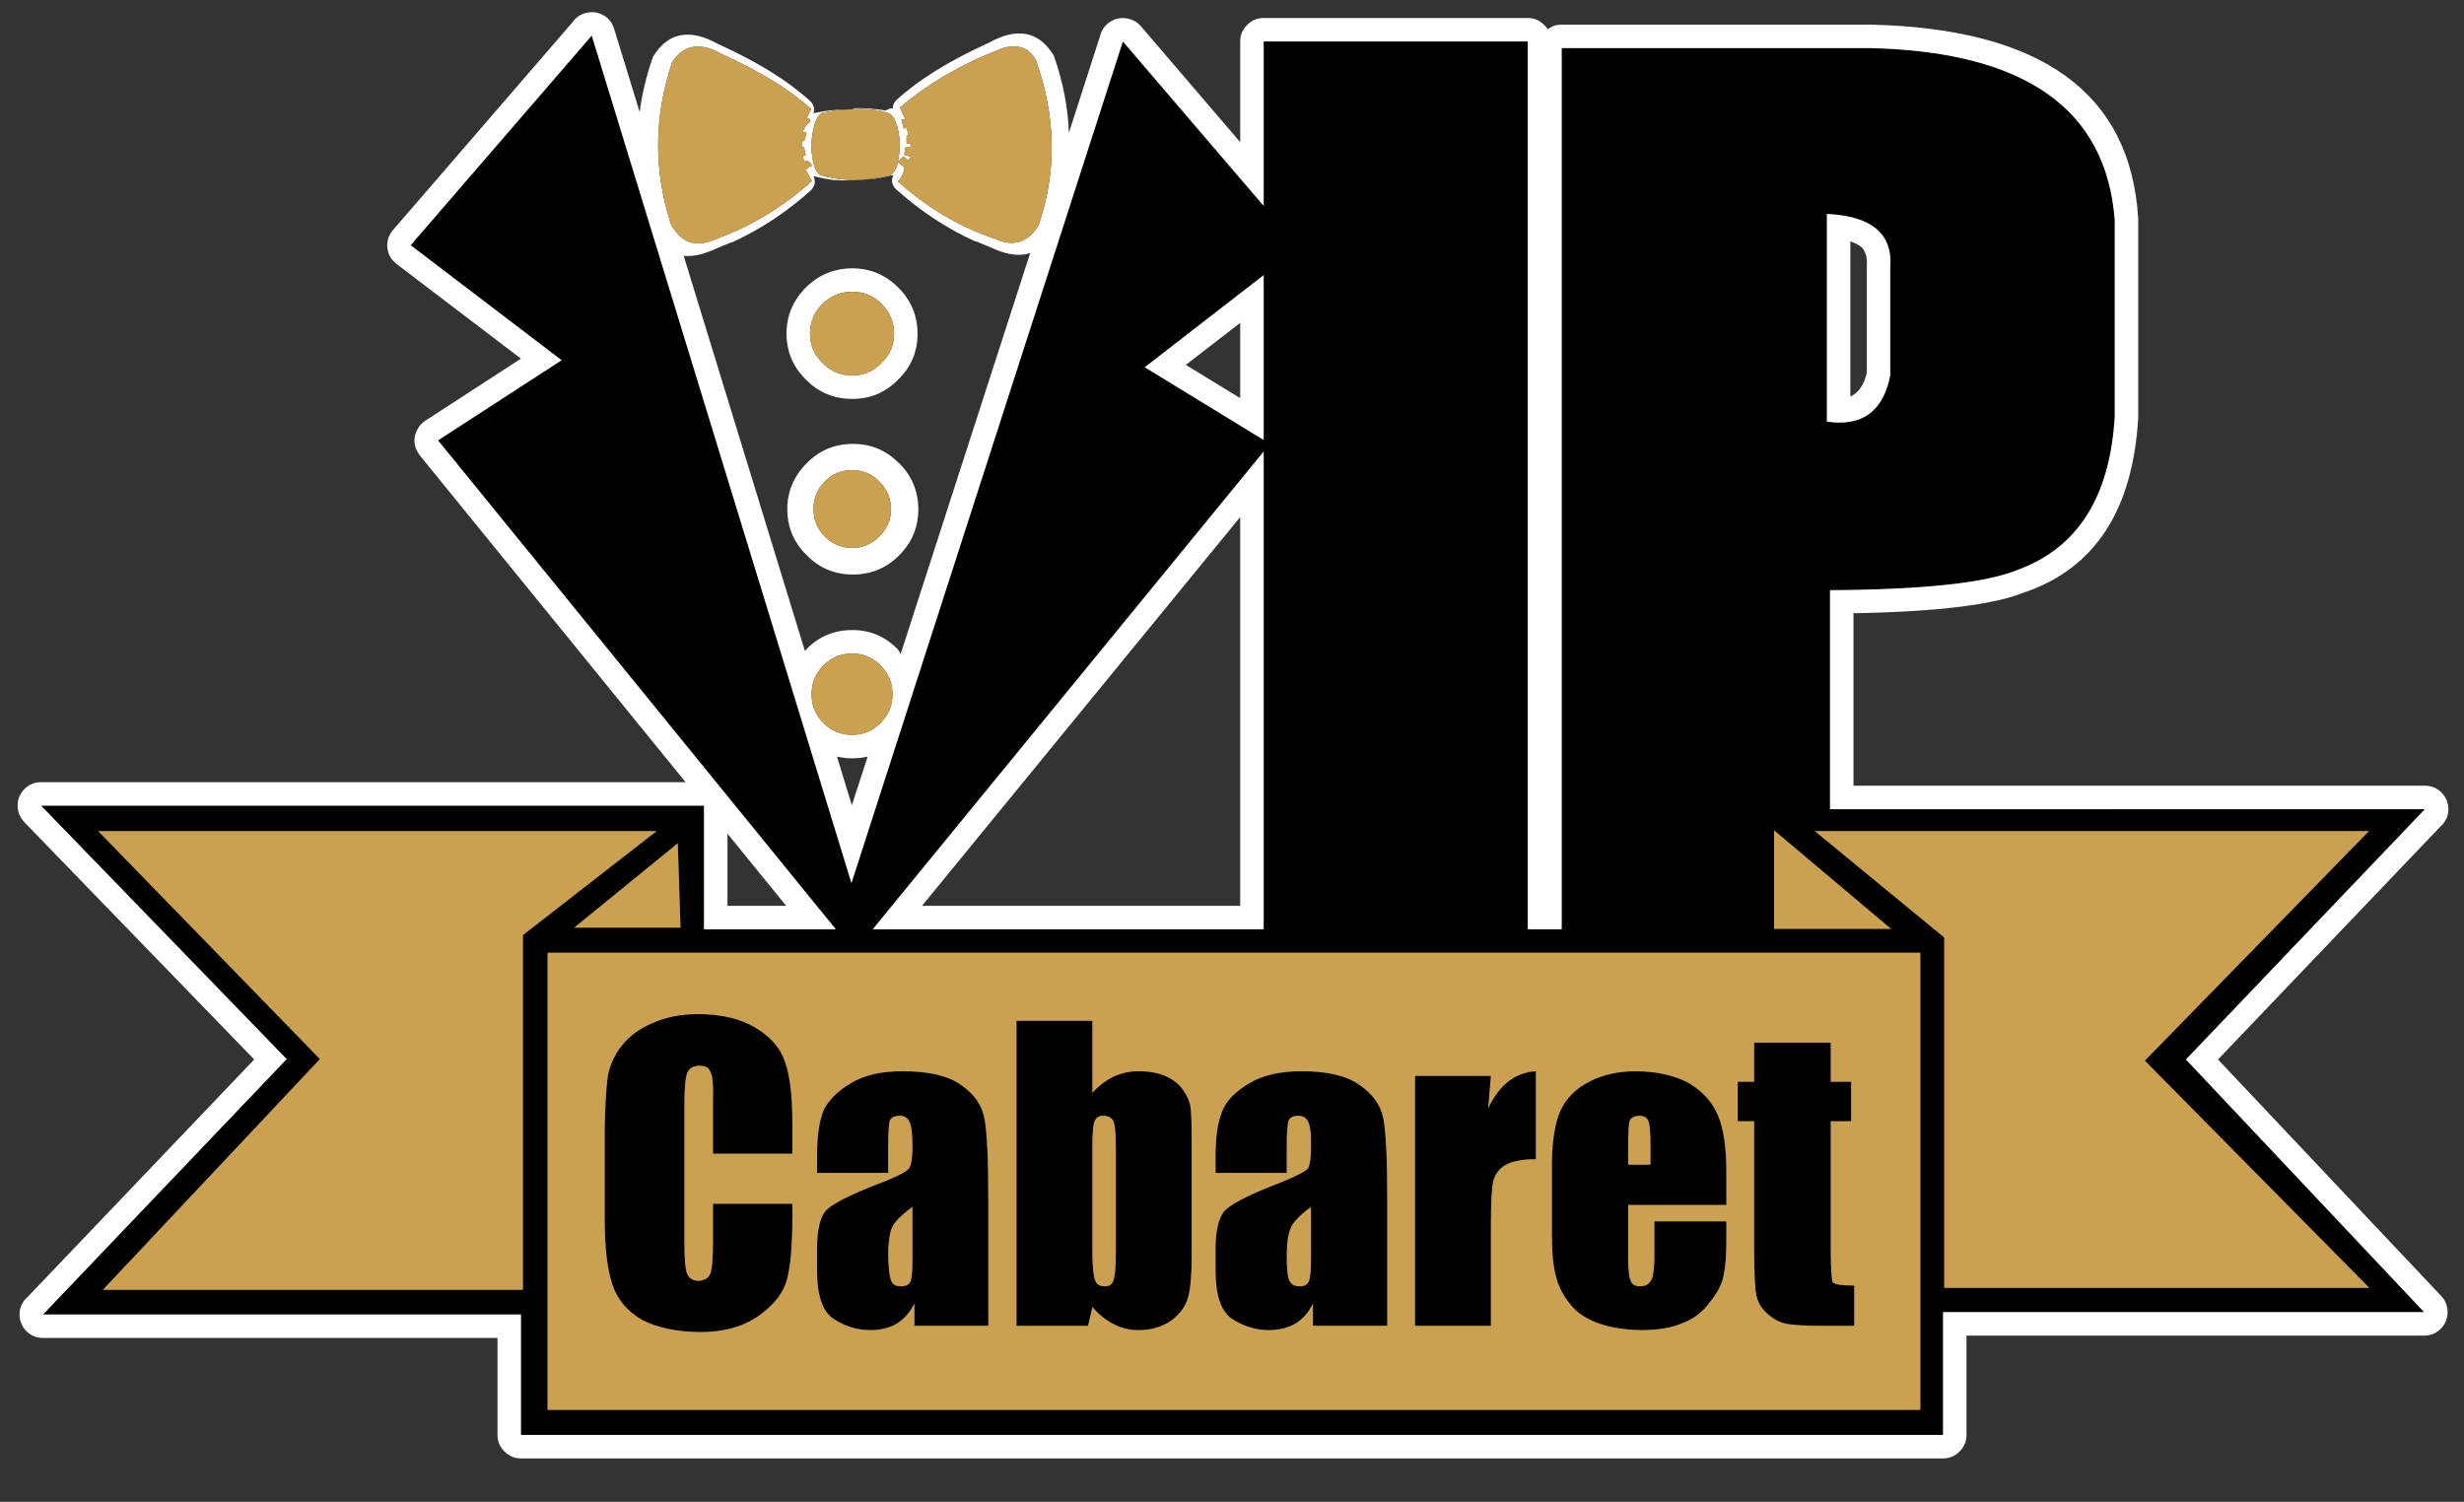 <?xml version="1.0" encoding="utf-8"?>
<!-- Generator: Adobe Illustrator 15.1.0, SVG Export Plug-In . SVG Version: 6.00 Build 0)  -->
<!DOCTYPE svg PUBLIC "-//W3C//DTD SVG 1.1//EN" "http://www.w3.org/Graphics/SVG/1.1/DTD/svg11.dtd">
<svg version="1.1" id="Layer_1" xmlns="http://www.w3.org/2000/svg" xmlns:xlink="http://www.w3.org/1999/xlink" x="0px" y="0px"
	 width="315px" height="192px" viewBox="0 0 315 192" enable-background="new 0 0 315 192" xml:space="preserve">
<rect x="0" y="0" width="315" height="192" fill="#333333" stroke="none"/>
<path fill-rule="evenodd" clip-rule="evenodd" d="M257.95,72.85c-4,1.667-12,2.533-24,2.6v28H310l-30.55,32l30.45,32.3h-61.5v15.7
	H66.6v-15.4H5.5L36.65,135.4L5.25,103H90v15.8h16.85L56,56.3l15.8-10.25l-19.3-14.7l23.15-26.8l33.2,108.351L143.55,5.3l18,21.025
	V5.3h33.75v113.5h4.351V6.15h39.399c19.8,0.434,30.233,7.767,31.3,22v25.1C269.75,63.517,265.616,70.05,257.95,72.85z M241.65,34.25
	c0.366-4.333-2.334-6.633-8.101-6.9V53.9c4.5,0.667,7.2-1.3,8.101-5.9V34.25z M274.2,135.6l28.649-29.35H232l16.55,13.6v44.801
	H302.9L274.2,135.6z M245.5,180.25V121.8H70v58.45H245.5z M164.95,157.15c-0.3,0.767-0.45,1.883-0.45,3.35
	c0,1.634,0.1,2.684,0.3,3.15c0.233,0.533,0.667,0.8,1.3,0.8c0.634,0,1.034-0.2,1.2-0.601c0.2-0.366,0.3-1.366,0.3-3v-6.55
	C166.066,155.434,165.184,156.384,164.95,157.15z M190.6,137.55l-0.35,4.15c1.4-3,3.434-4.584,6.1-4.75v11.25
	c-1.733,0-3.033,0.25-3.899,0.75c-0.8,0.467-1.316,1.149-1.55,2.05c-0.2,0.833-0.301,2.783-0.301,5.85v12.65H180.9v-31.95H190.6z
	 M166.4,136.95c3.3,0,5.767,0.583,7.399,1.75c1.7,1.166,2.717,2.6,3.05,4.3c0.334,1.7,0.5,5.2,0.5,10.5v16h-9.5v-2.85
	c-0.533,1.133-1.3,2-2.3,2.6c-0.967,0.533-2.083,0.8-3.35,0.8c-1.667,0-3.233-0.483-4.7-1.45c-1.4-0.933-2.1-3-2.1-6.199v-2.7
	c0-2.367,0.383-4,1.15-4.9c0.767-0.8,2.634-1.8,5.601-3c3.199-1.233,4.899-2.066,5.1-2.5c0.233-0.434,0.35-1.333,0.35-2.7
	c0.034-1.633-0.1-2.716-0.399-3.25c-0.233-0.466-0.634-0.699-1.2-0.699c-0.667,0-1.083,0.199-1.25,0.6
	c-0.167,0.434-0.25,1.533-0.25,3.3v3.4h-9.1v-2.15c0-2.467,0.283-4.383,0.85-5.75c0.533-1.333,1.684-2.517,3.45-3.55
	C161.4,137.467,163.634,136.95,166.4,136.95z M215.95,138.5c1.767,1.066,3,2.45,3.7,4.15c0.699,1.699,1.05,4.083,1.05,7.149v4.25
	h-12.55V161c0,1.434,0.116,2.366,0.35,2.8c0.167,0.434,0.55,0.65,1.15,0.65c0.733,0,1.233-0.3,1.5-0.9
	c0.233-0.533,0.35-1.583,0.35-3.149v-4.25h9.2v2.399c0,1.934-0.117,3.434-0.351,4.5c-0.199,1.101-0.783,2.233-1.75,3.4
	c-0.899,1.267-2.066,2.166-3.5,2.7c-1.366,0.6-3.133,0.899-5.3,0.899c-2.033-0.033-3.833-0.316-5.399-0.85
	c-1.601-0.566-2.817-1.384-3.65-2.45c-0.9-1.1-1.5-2.25-1.8-3.45c-0.367-1.233-0.55-3.05-0.55-5.45v-9.25
	c0.033-2.833,0.399-5.05,1.1-6.649c0.767-1.601,2.017-2.834,3.75-3.7c1.7-0.866,3.667-1.3,5.9-1.3
	C211.884,136.983,214.15,137.5,215.95,138.5z M222.15,143.35v-5.05h2.1v-5h9.8v5h2.601v5.05h-2.601v17.101
	c0.033,2.1,0.117,3.267,0.25,3.5c0.3,0.267,1.217,0.399,2.75,0.399v5.15h-3.899c-2.2,0-3.784-0.083-4.75-0.25
	c-0.934-0.2-1.767-0.65-2.5-1.35c-0.7-0.601-1.15-1.351-1.351-2.25c-0.2-0.867-0.3-2.884-0.3-6.051v-16.25H222.15z M211,146.55
	c0-1.666-0.083-2.733-0.25-3.2c-0.2-0.466-0.566-0.699-1.1-0.699c-0.667,0-1.101,0.199-1.301,0.6
	c-0.133,0.366-0.199,1.467-0.199,3.3v2.351H211V146.55z M226.8,106.15v12.6h14.95L226.8,106.15z M146.35,46.95l15.2,9.3V35.175
	L146.35,46.95z M122.85,138.7c1.7,1.166,2.7,2.6,3,4.3c0.333,1.7,0.5,5.2,0.5,10.5v16h-9.45v-2.85c-0.566,1.133-1.333,2-2.3,2.6
	c-0.934,0.533-2.05,0.8-3.35,0.8c-1.667,0-3.233-0.483-4.7-1.45c-1.4-0.933-2.1-3-2.1-6.199v-2.7c0-2.367,0.367-4,1.1-4.9
	c0.767-0.8,2.633-1.8,5.6-3c3.267-1.233,4.967-2.066,5.1-2.5c0.267-0.434,0.4-1.333,0.4-2.7c0-1.633-0.133-2.716-0.4-3.25
	c-0.267-0.466-0.667-0.699-1.2-0.699c-0.667,0-1.1,0.199-1.3,0.6c-0.133,0.434-0.2,1.533-0.2,3.3v3.4h-9.1v-2.15
	c0-2.467,0.267-4.383,0.8-5.75c0.6-1.333,1.767-2.517,3.5-3.55c1.667-1.033,3.883-1.55,6.65-1.55
	C118.733,136.95,121.217,137.533,122.85,138.7z M141.05,142.65c-0.566,0-0.933,0.216-1.1,0.649c-0.2,0.434-0.3,1.533-0.3,3.3V160.4
	c0.033,1.699,0.15,2.783,0.35,3.25c0.167,0.533,0.567,0.8,1.2,0.8c0.6,0.033,0.983-0.233,1.15-0.8c0.2-0.5,0.3-1.684,0.3-3.551
	v-13.5c0-1.633-0.1-2.716-0.3-3.25C142.117,142.884,141.683,142.65,141.05,142.65z M129.95,130.5h9.7v9.2
	c0.833-0.9,1.733-1.584,2.7-2.05c1-0.467,2.066-0.7,3.2-0.7c1.367,0,2.534,0.217,3.5,0.649c0.967,0.434,1.7,1.017,2.2,1.75
	c0.533,0.767,0.85,1.5,0.95,2.2c0.1,0.733,0.15,2.283,0.15,4.65V160.6c0,2.334-0.15,4.067-0.45,5.2c-0.3,1.167-1.033,2.184-2.2,3.05
	c-1.167,0.801-2.55,1.2-4.15,1.2c-1.133,0-2.183-0.25-3.15-0.75c-1-0.5-1.917-1.233-2.75-2.2l-0.55,2.4h-9.15V130.5z M66.85,164.9
	V119.55l17.1-13.3h-71.4L40.9,135.4l-27.75,29.5H66.85z M77.3,144.2c0.067-2.733,0.184-4.816,0.35-6.25
	c0.167-1.4,0.733-2.767,1.7-4.101c1-1.3,2.316-2.3,3.95-3c1.733-0.8,3.7-1.199,5.9-1.199c3,0,5.466,0.583,7.4,1.75
	c1.933,1.166,3.183,2.616,3.75,4.35c0.633,1.7,0.95,4.366,0.95,8v3.75H91.15v-6.85c0.067-1.967-0.05-3.184-0.35-3.65
	c-0.167-0.5-0.617-0.75-1.35-0.75c-0.833,0-1.367,0.316-1.6,0.95c-0.233,0.6-0.35,1.866-0.35,3.8v18.15
	c0,1.899,0.117,3.133,0.35,3.699c0.233,0.601,0.733,0.9,1.5,0.9c0.733-0.066,1.217-0.366,1.45-0.9c0.233-0.566,0.35-1.916,0.35-4.05
	V153.9h10.15v1.449c0,4.067-0.267,6.934-0.8,8.601c-0.567,1.666-1.85,3.166-3.85,4.5c-1.9,1.233-4.283,1.85-7.15,1.85
	c-3-0.033-5.467-0.55-7.4-1.55c-1.9-1.1-3.167-2.6-3.8-4.5c-0.667-1.934-1-4.8-1-8.6V144.2z M116.65,154.3
	c-1.566,1.134-2.467,2.084-2.7,2.851c-0.267,0.767-0.4,1.883-0.4,3.35c0.034,1.634,0.15,2.684,0.35,3.15
	c0.167,0.533,0.583,0.8,1.25,0.8c0.633,0,1.05-0.2,1.25-0.601c0.167-0.366,0.25-1.366,0.25-3V154.3z M87,118.6l-0.35-10.8
	L73.4,118.6H87z M161.55,118.8V57.725L111.575,118.8H161.55z"/>
<path fill-rule="evenodd" clip-rule="evenodd" fill="#FFFFFF" d="M108.25,14c-0.507,0.027-1.041,0.077-1.6,0.15
	c-0.433,0.067-0.9,0.15-1.4,0.25c-0.8,0.167-1.317,1.533-1.55,4.1c0.1,2.533,0.617,3.867,1.55,4c0.467,0.1,0.933,0.2,1.4,0.3
	c0.976,0.16,1.951,0.235,2.925,0.225c-0.158,0.004-0.316,0.013-0.475,0.025c-0.9,0.034-1.817,0.017-2.75-0.05
	c-0.267-0.067-0.55-0.117-0.85-0.15c-0.467-0.1-0.933-0.2-1.4-0.3c-0.033,0-0.067,0-0.1,0c0.133,0.267,0.183,0.567,0.15,0.9
	c-0.066,0.333-0.233,0.633-0.5,0.9c-3.133,2.8-6.5,5.017-10.1,6.65c-0.033,0-0.066,0-0.1,0c-0.833,0.333-1.633,0.667-2.4,1
	c-1.365,0.588-2.582,0.822-3.65,0.7l15.5,50.525v0.025c0.013-0.021,0.03-0.046,0.05-0.075c0.045-0.06,0.096-0.118,0.15-0.175
	c1.582-1.632,3.532-2.448,5.85-2.45c2.278-0.006,4.211,0.811,5.8,2.45c0.058,0.061,0.108,0.127,0.15,0.2
	c0.106,0.136,0.181,0.287,0.225,0.45l16.575-51.3c-1.271,0.426-2.788,0.26-4.55-0.5c-0.767-0.333-1.566-0.667-2.4-1
	c-0.033,0-0.067,0-0.1,0c-3.6-1.633-6.967-3.85-10.1-6.65c-0.267-0.267-0.433-0.567-0.5-0.9c-0.033-0.333,0.017-0.633,0.15-0.9
	c-0.034,0-0.067,0-0.1,0c-0.233,0.033-0.45,0.083-0.65,0.15c-0.267,0.034-0.517,0.083-0.75,0.15c-0.3,0.033-0.583,0.083-0.85,0.15
	c-0.159,0.01-0.317,0.019-0.475,0.025c0.66-0.083,1.318-0.208,1.975-0.375c0.7-0.033,1.183-0.633,1.45-1.8l0.8,0.7
	c0,0.567-0.267,1.167-0.8,1.8c3.733,3.367,7.883,5.816,12.45,7.35c2.3,1.034,4.133,0.467,5.5-1.7c2.367-6.833,2.267-13.867-0.3-21.1
	c-0.867-1.633-2.284-2.167-4.25-1.6c-5.133,1.967-9.517,4.5-13.15,7.6l0.7,1.55h-0.5l0.3,1.2l0.3-0.25l0.3,0.95l-0.25,0.2v1h0.5
	v0.45h-0.65l-0.15,0.95l0.85,0.25l-0.35,0.45l-0.6-0.5l-0.7,0.7c0.133-0.667,0.217-1.483,0.25-2.45c-0.233-2.433-0.8-3.717-1.7-3.85
	c-1.148-0.367-2.564-0.517-4.25-0.45v-0.1c0.833-0.033,1.75,0,2.75,0.1c0.267,0.033,0.55,0.066,0.85,0.1
	c0.167,0.034,0.35,0.067,0.55,0.1c0.2-0.167,0.433-0.267,0.7-0.3c0.033,0,0.083,0,0.15,0h0.05c0-0.1,0-0.184,0-0.25
	c0.067-0.333,0.233-0.617,0.5-0.85c2.8-2.567,6.7-4.983,11.7-7.25c3.633-2.033,6.4-1.533,8.3,1.5c0.067,0.1,0.117,0.217,0.15,0.35
	c1.113,3.207,1.729,6.415,1.85,9.625L140.7,4.4V4.375c0.225-0.697,0.65-1.238,1.275-1.625c0.627-0.386,1.302-0.519,2.025-0.4
	c0.729,0.104,1.337,0.43,1.825,0.975l0.025,0.025l12.7,14.825v-12.9c0.005-0.811,0.297-1.502,0.875-2.075l0.025-0.025
	c0.572-0.578,1.265-0.87,2.075-0.875h33.8c0.811,0.005,1.502,0.297,2.075,0.875l0.024,0.025c0.173,0.171,0.323,0.354,0.45,0.55
	c0.5-0.396,1.083-0.596,1.75-0.6H239.1c21.879,0.483,33.296,8.75,34.25,24.8V28c0.003,0.071,0.003,0.137,0,0.2v25
	c0.002,0.054,0.002,0.113,0,0.175v0.05c-0.684,11.727-5.476,19.143-14.375,22.25l0.075-0.05c-3.857,1.661-11.225,2.585-22.1,2.775
	v22.05H310c0.818-0.006,1.519,0.277,2.1,0.85c0.585,0.581,0.886,1.281,0.9,2.101v0.024c0.009,0.812-0.275,1.512-0.85,2.101V105.5
	l-28.601,29.95l28.55,30.25c0.551,0.592,0.817,1.292,0.801,2.1c-0.018,0.82-0.317,1.52-0.9,2.101c-0.587,0.569-1.287,0.854-2.1,0.85
	h-58.5v12.725c-0.005,0.811-0.297,1.503-0.875,2.075l-0.025,0.025c-0.573,0.578-1.265,0.87-2.075,0.875H66.575
	c-0.811-0.005-1.502-0.297-2.075-0.875l-0.025-0.025c-0.579-0.572-0.87-1.265-0.875-2.075V171.05H5.5
	c-0.818,0.006-1.518-0.277-2.1-0.85c-0.585-0.581-0.885-1.281-0.9-2.101v-0.024c-0.008-0.812,0.275-1.512,0.85-2.101V166
	l29.15-30.55L3.1,105.1v-0.024c-0.568-0.587-0.852-1.287-0.85-2.101v-0.024c0.01-0.82,0.31-1.521,0.9-2.101
	c0.584-0.569,1.284-0.853,2.1-0.85h82.4l-34-41.8v-0.025c-0.36-0.45-0.577-0.958-0.65-1.525v-0.025
	c-0.061-0.565,0.04-1.106,0.3-1.625l-0.025,0.075c0.236-0.529,0.595-0.954,1.075-1.275l12.25-7.95l-15.9-12.1
	c-0.45-0.336-0.783-0.761-1-1.275v-0.05c-0.201-0.521-0.25-1.054-0.15-1.6c0.098-0.534,0.331-1.009,0.7-1.425L73.4,2.6h-0.025
	c0.479-0.555,1.079-0.888,1.8-1H75.2c0.725-0.116,1.4,0.017,2.025,0.4h0.025c0.624,0.402,1.04,0.96,1.25,1.675V3.65l3.275,10.675
	C82.069,12.051,82.61,9.776,83.4,7.5c0.033-0.133,0.083-0.25,0.15-0.35c1.9-3.033,4.667-3.533,8.3-1.5c5,2.267,8.9,4.684,11.7,7.25
	c0.267,0.233,0.434,0.517,0.5,0.85c0.034,0.233,0.017,0.483-0.05,0.75c0.033-0.033,0.067-0.05,0.1-0.05
	c0.5-0.1,0.967-0.184,1.4-0.25c0.3-0.034,0.583-0.067,0.85-0.1C107.024,14.033,107.658,13.999,108.25,14z M257.95,72.85
	c7.666-2.8,11.8-9.333,12.399-19.6v-25.1c-1.066-14.233-11.5-21.566-31.3-22H199.65V118.8H195.3V5.3h-33.75v21.025l-18-21.025
	L108.85,112.9L75.65,4.55L52.5,31.35l19.3,14.7L56,56.3l50.85,62.5H90V103H5.25l31.4,32.4L5.5,168.05h61.1v15.4h181.8v-15.7h61.5
	l-30.45-32.3l30.55-32h-76.05v-28C245.95,75.383,253.95,74.517,257.95,72.85z M241.65,34.25V48c-0.9,4.6-3.601,6.567-8.101,5.9
	V27.35C239.316,27.617,242.017,29.917,241.65,34.25z M238.65,34.075c-0.001-0.023-0.001-0.049,0-0.075
	c0.09-1.015-0.127-1.815-0.65-2.4c-0.396-0.3-0.879-0.55-1.45-0.75V50.7c1.062-0.488,1.762-1.504,2.101-3.05v-13.4
	C238.647,34.194,238.647,34.136,238.65,34.075z M146.35,46.95l15.2-11.775V56.25L146.35,46.95z M151.6,46.65l6.95,4.25v-9.625
	L151.6,46.65z M103.4,15.15h-0.3l0.6-1.2c-2.7-2.467-6.483-4.8-11.35-7c-2.8-1.6-4.934-1.284-6.4,0.95
	c-2.367,6.967-2.417,13.917-0.15,20.85c0.167,0.3,0.35,0.567,0.55,0.8c1.233,1.667,2.983,2,5.25,1c0.8-0.333,1.617-0.667,2.45-1
	c3.467-1.566,6.717-3.7,9.75-6.4l-0.75-1.35c0.034-0.233,0.284-0.433,0.75-0.6c-0.167-0.4-0.417-0.633-0.75-0.7l-0.25,0.2l-0.15-0.7
	l0.35-0.2l-0.2-0.9c-0.033-0.133-0.133-0.133-0.3,0v-0.85h0.3l0.3-0.95c-0.1-0.333-0.267-0.333-0.5,0c0.033-0.467,0.3-0.934,0.8-1.4
	C103.6,15.5,103.6,15.317,103.4,15.15z M100.55,42.65c-0.002-2.277,0.823-4.244,2.475-5.9l0.025-0.025
	c1.263-1.258,2.746-2.024,4.45-2.3c0.467-0.08,0.95-0.122,1.45-0.125c0.446,0.002,0.879,0.035,1.3,0.1
	c1.734,0.255,3.251,1.03,4.55,2.325l0.025,0.025c1.652,1.656,2.477,3.623,2.475,5.9c0.007,2.296-0.818,4.255-2.475,5.875
	c-1.621,1.657-3.579,2.482-5.875,2.475c-1.049,0-2.024-0.167-2.925-0.5c-1.11-0.408-2.11-1.066-3-1.975
	c-1.192-1.167-1.951-2.508-2.275-4.025C100.615,43.91,100.548,43.293,100.55,42.65z M105.15,46.4c1.033,1.067,2.3,1.6,3.8,1.6
	c1.466,0,2.716-0.533,3.75-1.6c1.066-1.033,1.6-2.283,1.6-3.75s-0.533-2.733-1.6-3.8c-1.034-1.033-2.284-1.55-3.75-1.55
	c-1.5,0-2.767,0.517-3.8,1.55c-1.066,1.066-1.6,2.333-1.6,3.8S104.083,45.367,105.15,46.4z M103.05,48.525l-0.025-0.025v0.025
	H103.05z M114.825,48.5l-0.025,0.025h0.025V48.5z M114.95,59.2c1.633,1.667,2.45,3.633,2.45,5.9c0,2.3-0.816,4.267-2.45,5.9
	s-3.6,2.45-5.9,2.45c-2.333,0-4.3-0.817-5.9-2.45c-1.667-1.633-2.5-3.6-2.5-5.9c0-2.267,0.833-4.233,2.5-5.9
	c1.6-1.633,3.567-2.45,5.9-2.45c2.3,0,4.25,0.817,5.85,2.45H114.95z M108.95,60.1c-1.367,0-2.534,0.483-3.5,1.45
	c-0.967,0.967-1.45,2.15-1.45,3.55c0,1.367,0.483,2.533,1.45,3.5c0.966,0.967,2.133,1.45,3.5,1.45c1.333,0,2.483-0.483,3.45-1.45
	c1-0.967,1.5-2.133,1.5-3.5c0-1.4-0.5-2.583-1.5-3.55C111.433,60.583,110.283,60.1,108.95,60.1z M114.95,70.95L114.9,71h0.05V70.95z
	 M108.95,83.55c-1.467,0-2.7,0.517-3.7,1.55c-1,1-1.5,2.217-1.5,3.65s0.5,2.65,1.5,3.65c1,1.033,2.233,1.55,3.7,1.55
	c1.433,0,2.65-0.517,3.65-1.55c1-1,1.5-2.217,1.5-3.65s-0.5-2.65-1.5-3.65C111.6,84.067,110.383,83.55,108.95,83.55z M107,96.725
	l1.9,6.226l2.025-6.226c-0.63,0.15-1.289,0.225-1.975,0.226C108.271,96.948,107.621,96.873,107,96.725z M100.5,115.8l-7.5-9.225
	v9.225H100.5z M161.55,118.8h-49.975l49.975-61.075V118.8z M158.55,115.8V66.1l-40.675,49.7H158.55z"/>
<path fill-rule="evenodd" clip-rule="evenodd" fill="#CAA151" d="M111.375,22.875c-0.599,0.085-1.198,0.135-1.8,0.15
	c-0.975,0.01-1.95-0.065-2.925-0.225c-0.467-0.1-0.933-0.2-1.4-0.3c-0.933-0.133-1.45-1.467-1.55-4c0.233-2.567,0.75-3.933,1.55-4.1
	c0.5-0.1,0.967-0.183,1.4-0.25c0.559-0.073,1.093-0.123,1.6-0.15c0.293-0.026,0.577-0.043,0.85-0.05
	c1.686-0.067,3.102,0.083,4.25,0.45c0.9,0.133,1.467,1.417,1.7,3.85c-0.033,0.967-0.117,1.783-0.25,2.45l0.7-0.7l0.6,0.5l0.35-0.45
	l-0.85-0.25l0.15-0.95h0.65V18.4h-0.5v-1l0.25-0.2l-0.3-0.95l-0.3,0.25l-0.3-1.2h0.5l-0.7-1.55c3.633-3.1,8.017-5.633,13.15-7.6
	c1.966-0.566,3.383-0.033,4.25,1.6c2.566,7.233,2.667,14.267,0.3,21.1c-1.367,2.167-3.2,2.733-5.5,1.7
	c-4.567-1.533-8.717-3.983-12.45-7.35c0.534-0.633,0.8-1.233,0.8-1.8l-0.8-0.7c-0.267,1.167-0.75,1.767-1.45,1.8
	C112.693,22.667,112.035,22.792,111.375,22.875z M226.8,106.15l14.95,12.6H226.8V106.15z M211,146.55v2.351h-2.85v-2.351
	c0-1.833,0.066-2.934,0.199-3.3c0.2-0.4,0.634-0.6,1.301-0.6c0.533,0,0.899,0.233,1.1,0.699C210.917,143.816,211,144.884,211,146.55
	z M222.15,143.35h2.1v16.25c0,3.167,0.1,5.184,0.3,6.051c0.2,0.899,0.65,1.649,1.351,2.25c0.733,0.699,1.566,1.149,2.5,1.35
	c0.966,0.167,2.55,0.25,4.75,0.25h3.899v-5.15c-1.533,0-2.45-0.133-2.75-0.399c-0.133-0.233-0.217-1.4-0.25-3.5V143.35h2.601v-5.05
	h-2.601v-5h-9.8v5h-2.1V143.35z M215.95,138.5c-1.8-1-4.066-1.517-6.8-1.55c-2.233,0-4.2,0.434-5.9,1.3
	c-1.733,0.866-2.983,2.1-3.75,3.7c-0.7,1.6-1.066,3.816-1.1,6.649v9.25c0,2.4,0.183,4.217,0.55,5.45c0.3,1.2,0.899,2.351,1.8,3.45
	c0.833,1.066,2.05,1.884,3.65,2.45c1.566,0.533,3.366,0.816,5.399,0.85c2.167,0,3.934-0.3,5.3-0.899
	c1.434-0.534,2.601-1.434,3.5-2.7c0.967-1.167,1.551-2.3,1.75-3.4c0.233-1.066,0.351-2.566,0.351-4.5v-2.399h-9.2v4.25
	c0,1.566-0.116,2.616-0.35,3.149c-0.267,0.601-0.767,0.9-1.5,0.9c-0.601,0-0.983-0.217-1.15-0.65c-0.233-0.434-0.35-1.366-0.35-2.8
	v-6.95h12.55v-4.25c0-3.066-0.351-5.45-1.05-7.149C218.95,140.95,217.717,139.566,215.95,138.5z M166.4,136.95
	c-2.767,0-5,0.517-6.7,1.55c-1.767,1.033-2.917,2.217-3.45,3.55c-0.567,1.367-0.85,3.283-0.85,5.75v2.15h9.1v-3.4
	c0-1.767,0.083-2.866,0.25-3.3c0.167-0.4,0.583-0.6,1.25-0.6c0.566,0,0.967,0.233,1.2,0.699c0.3,0.534,0.434,1.617,0.399,3.25
	c0,1.367-0.116,2.267-0.35,2.7c-0.2,0.434-1.9,1.267-5.1,2.5c-2.967,1.2-4.834,2.2-5.601,3c-0.767,0.9-1.15,2.533-1.15,4.9v2.7
	c0,3.199,0.7,5.267,2.1,6.199c1.467,0.967,3.033,1.45,4.7,1.45c1.267,0,2.383-0.267,3.35-0.8c1-0.6,1.767-1.467,2.3-2.6v2.85h9.5
	v-16c0-5.3-0.166-8.8-0.5-10.5c-0.333-1.7-1.35-3.134-3.05-4.3C172.167,137.533,169.7,136.95,166.4,136.95z M190.6,137.55H180.9
	v31.95h9.699v-12.65c0-3.066,0.101-5.017,0.301-5.85c0.233-0.9,0.75-1.583,1.55-2.05c0.866-0.5,2.166-0.75,3.899-0.75v-11.25
	c-2.666,0.166-4.699,1.75-6.1,4.75L190.6,137.55z M164.95,157.15c0.233-0.767,1.116-1.717,2.649-2.851v6.55c0,1.634-0.1,2.634-0.3,3
	c-0.166,0.4-0.566,0.601-1.2,0.601c-0.633,0-1.066-0.267-1.3-0.8c-0.2-0.467-0.3-1.517-0.3-3.15
	C164.5,159.033,164.65,157.917,164.95,157.15z M245.5,180.25H70V121.8h175.5V180.25z M274.2,135.6l28.7,29.051H248.55V119.85
	L232,106.25h70.85L274.2,135.6z M103.4,15.15c0.2,0.167,0.2,0.35,0,0.55c-0.5,0.466-0.767,0.933-0.8,1.4
	c0.233-0.333,0.4-0.333,0.5,0l-0.3,0.95h-0.3v0.85c0.167-0.133,0.267-0.133,0.3,0l0.2,0.9l-0.35,0.2l0.15,0.7l0.25-0.2
	c0.333,0.067,0.583,0.3,0.75,0.7c-0.466,0.167-0.716,0.367-0.75,0.6l0.75,1.35c-3.033,2.7-6.283,4.833-9.75,6.4
	c-0.833,0.333-1.65,0.667-2.45,1c-2.267,1-4.017,0.667-5.25-1c-0.2-0.233-0.383-0.5-0.55-0.8c-2.267-6.933-2.216-13.883,0.15-20.85
	c1.466-2.233,3.6-2.55,6.4-0.95c4.867,2.2,8.65,4.533,11.35,7l-0.6,1.2H103.4z M105.15,46.4c-1.066-1.033-1.6-2.283-1.6-3.75
	s0.534-2.733,1.6-3.8c1.033-1.033,2.3-1.55,3.8-1.55c1.466,0,2.716,0.517,3.75,1.55c1.066,1.066,1.6,2.333,1.6,3.8
	s-0.533,2.717-1.6,3.75c-1.034,1.067-2.284,1.6-3.75,1.6C107.45,48,106.183,47.467,105.15,46.4z M108.95,60.1
	c1.333,0,2.483,0.483,3.45,1.45c1,0.967,1.5,2.15,1.5,3.55c0,1.367-0.5,2.533-1.5,3.5c-0.967,0.967-2.117,1.45-3.45,1.45
	c-1.367,0-2.534-0.483-3.5-1.45c-0.967-0.967-1.45-2.133-1.45-3.5c0-1.4,0.483-2.583,1.45-3.55
	C106.417,60.583,107.583,60.1,108.95,60.1z M108.95,83.55c1.433,0,2.65,0.517,3.65,1.55c1,1,1.5,2.217,1.5,3.65s-0.5,2.65-1.5,3.65
	c-1,1.033-2.217,1.55-3.65,1.55c-1.467,0-2.7-0.517-3.7-1.55c-1-1-1.5-2.217-1.5-3.65s0.5-2.65,1.5-3.65
	C106.25,84.067,107.483,83.55,108.95,83.55z M77.3,144.2v11.45c0,3.8,0.333,6.666,1,8.6c0.633,1.9,1.9,3.4,3.8,4.5
	c1.933,1,4.4,1.517,7.4,1.55c2.867,0,5.25-0.616,7.15-1.85c2-1.334,3.283-2.834,3.85-4.5c0.533-1.667,0.8-4.533,0.8-8.601V153.9
	H91.15v4.899c0,2.134-0.117,3.483-0.35,4.05c-0.233,0.534-0.716,0.834-1.45,0.9c-0.767,0-1.267-0.3-1.5-0.9
	c-0.233-0.566-0.35-1.8-0.35-3.699V141c0-1.934,0.117-3.2,0.35-3.8c0.233-0.634,0.767-0.95,1.6-0.95c0.733,0,1.183,0.25,1.35,0.75
	c0.3,0.467,0.417,1.684,0.35,3.65v6.85h10.15v-3.75c0-3.634-0.316-6.3-0.95-8c-0.567-1.733-1.817-3.184-3.75-4.35
	c-1.934-1.167-4.4-1.75-7.4-1.75c-2.2,0-4.167,0.399-5.9,1.199c-1.633,0.7-2.95,1.7-3.95,3c-0.967,1.334-1.533,2.7-1.7,4.101
	C77.483,139.384,77.367,141.467,77.3,144.2z M66.85,164.9h-53.7l27.75-29.5l-28.35-29.15h71.4l-17.1,13.3V164.9z M129.95,130.5v39
	h9.15l0.55-2.4c0.833,0.967,1.75,1.7,2.75,2.2c0.967,0.5,2.017,0.75,3.15,0.75c1.6,0,2.983-0.399,4.15-1.2
	c1.167-0.866,1.9-1.883,2.2-3.05c0.3-1.133,0.45-2.866,0.45-5.2V146.2c0-2.367-0.05-3.917-0.15-4.65c-0.1-0.7-0.417-1.434-0.95-2.2
	c-0.5-0.733-1.233-1.316-2.2-1.75c-0.966-0.433-2.133-0.649-3.5-0.649c-1.133,0-2.2,0.233-3.2,0.7
	c-0.967,0.466-1.867,1.149-2.7,2.05v-9.2H129.95z M141.05,142.65c0.633,0,1.067,0.233,1.3,0.699c0.2,0.534,0.3,1.617,0.3,3.25v13.5
	c0,1.867-0.1,3.051-0.3,3.551c-0.167,0.566-0.55,0.833-1.15,0.8c-0.633,0-1.034-0.267-1.2-0.8c-0.2-0.467-0.317-1.551-0.35-3.25
	V146.6c0-1.767,0.1-2.866,0.3-3.3C140.117,142.866,140.483,142.65,141.05,142.65z M122.85,138.7c-1.633-1.167-4.117-1.75-7.45-1.75
	c-2.767,0-4.983,0.517-6.65,1.55c-1.733,1.033-2.9,2.217-3.5,3.55c-0.533,1.367-0.8,3.283-0.8,5.75v2.15h9.1v-3.4
	c0-1.767,0.067-2.866,0.2-3.3c0.2-0.4,0.633-0.6,1.3-0.6c0.534,0,0.934,0.233,1.2,0.699c0.267,0.534,0.4,1.617,0.4,3.25
	c0,1.367-0.133,2.267-0.4,2.7c-0.133,0.434-1.833,1.267-5.1,2.5c-2.967,1.2-4.833,2.2-5.6,3c-0.733,0.9-1.1,2.533-1.1,4.9v2.7
	c0,3.199,0.7,5.267,2.1,6.199c1.467,0.967,3.034,1.45,4.7,1.45c1.3,0,2.417-0.267,3.35-0.8c0.967-0.6,1.733-1.467,2.3-2.6v2.85h9.45
	v-16c0-5.3-0.167-8.8-0.5-10.5C125.55,141.3,124.55,139.866,122.85,138.7z M87,118.6H73.4l13.25-10.8L87,118.6z M116.65,154.3v6.55
	c0,1.634-0.083,2.634-0.25,3c-0.2,0.4-0.617,0.601-1.25,0.601c-0.667,0-1.083-0.267-1.25-0.8c-0.2-0.467-0.316-1.517-0.35-3.15
	c0-1.467,0.133-2.583,0.4-3.35C114.183,156.384,115.083,155.434,116.65,154.3z"/>
</svg>
